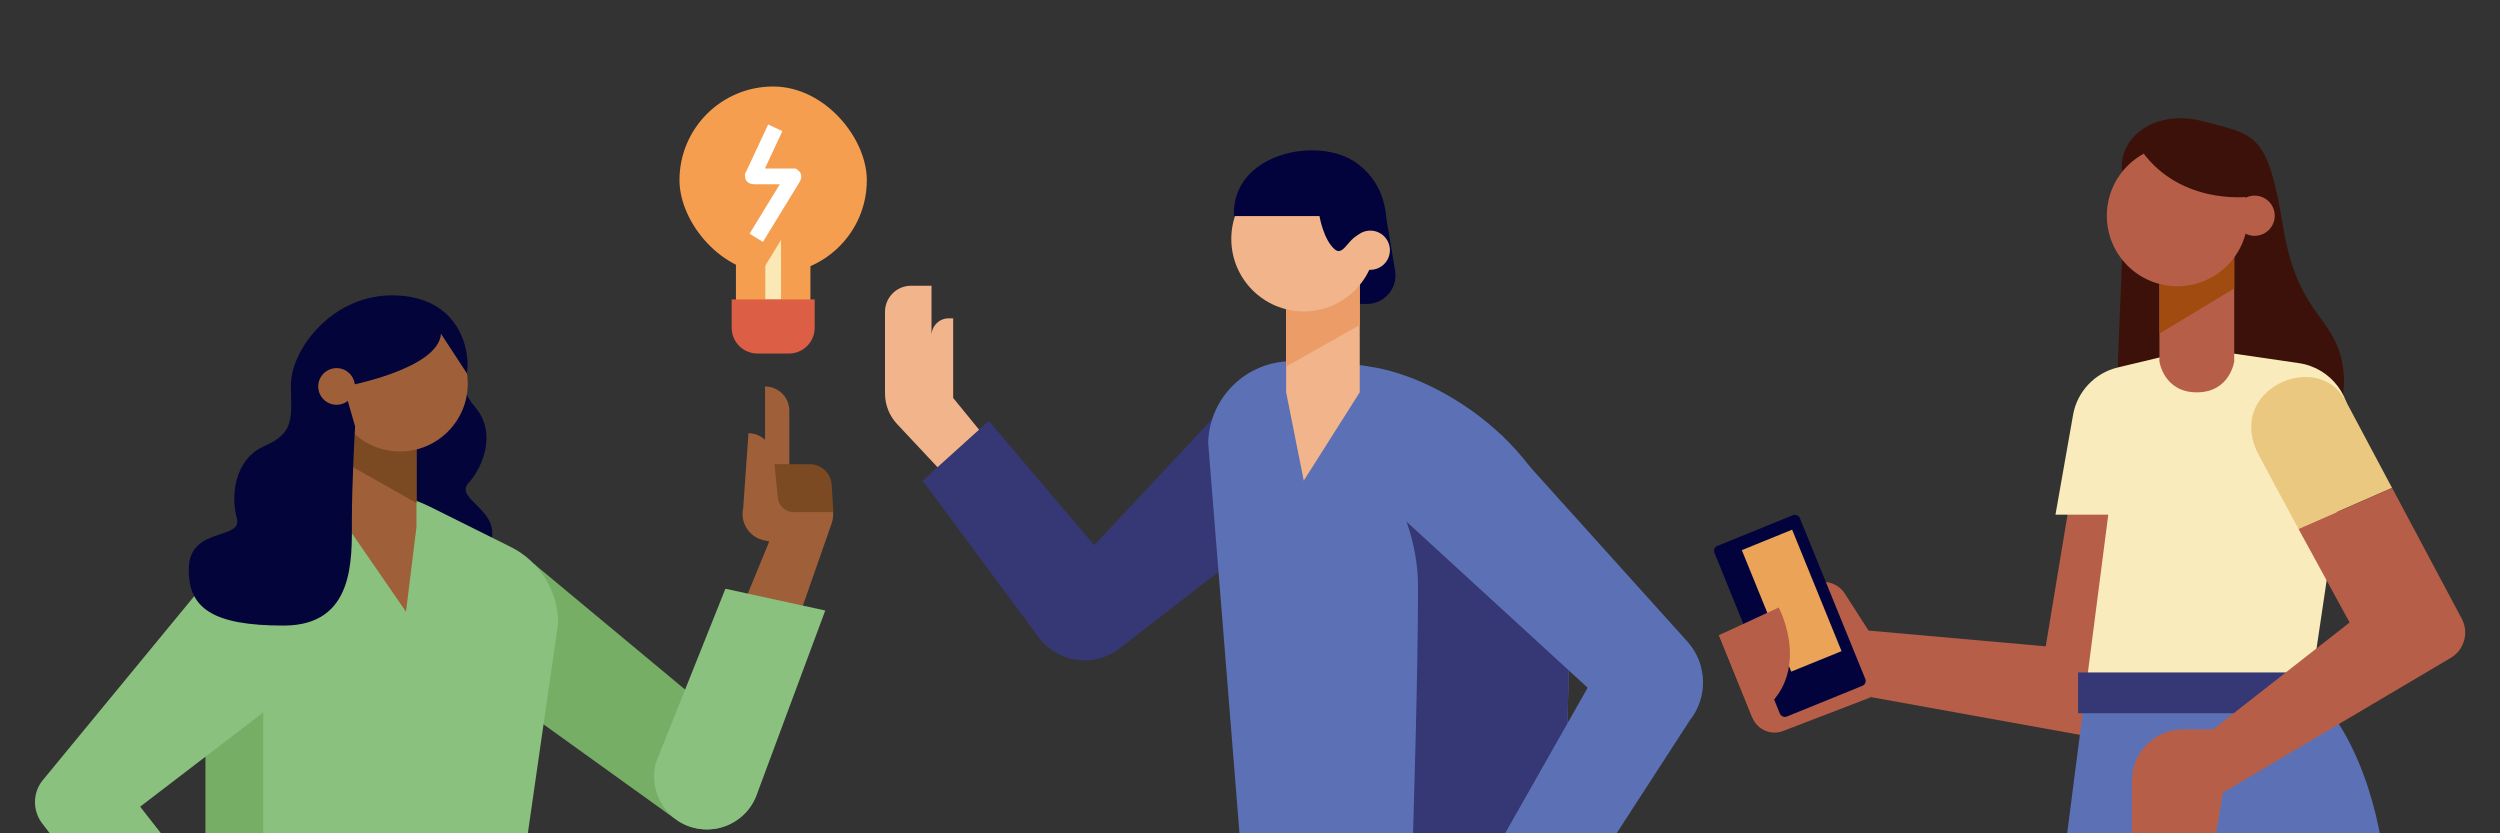 <?xml version="1.0" encoding="UTF-8"?>
<svg xmlns="http://www.w3.org/2000/svg" xmlns:xlink="http://www.w3.org/1999/xlink" id="a" width="480" height="160" viewBox="0 0 480 160">
  <rect x="0" y="0" width="480" height="160" fill="#333333" stroke="none"/>
  <defs>
    <clipPath id="b">
      <rect x="1.16" width="479.23" height="160" fill="none"></rect>
    </clipPath>
  </defs>
  <rect x="-.39" width="480.78" height="160" rx="9.07" ry="9.07" fill="#fff" opacity="0"></rect>
  <g clip-path="url(#b)">
    <path d="m398.71,88.28l-5.93,35.82-34.02-3.03-4.57-7.12c-1.14-1.77-3.3-2.6-5.33-2.04l-2.53.7,12.92,21.24,47.89,8.65,9.67-54.23h-18.1Z" fill="#b75e48"></path>
    <path d="m408.03,35.19c-2.98-7.31,4.6-14.62,14.89-11.92,10.29,2.71,12.46,2.17,15.44,20.31,2.98,18.14,10.83,17.06,11.64,28.43.81,11.37-7.85,10.02-22.48,10.02h-21.39l1.9-46.85Z" fill="#3c1109"></path>
    <path d="m400.66,130.79h43.18l7.16-48.13c.93-6.23-3.38-12.03-9.62-12.94l-19.45-2.84-15.34,3.68c-4.41,1.06-7.77,4.63-8.56,9.09l-3.38,19.17h10.14l-4.13,31.97Z" fill="#f9ebbc"></path>
    <path d="m446.39,135.26h-46.3l-21.97,170.11h36.82l14.04-118.4,29.02-19.13s-1.07-19.52-11.6-32.57Z" fill="#5c71b5"></path>
    <rect x="398.99" y="129.11" width="48.85" height="7.83" fill="#363775"></rect>
    <path d="m428.97,46.72v22.69s-.83,5.92-7.18,5.92-7.18-5.92-7.18-5.92v-20.82l14.35-1.87Z" fill="#b75e48"></path>
    <polygon points="414.62 64.05 428.97 55.38 428.97 46.72 414.62 48.59 414.62 64.05" fill="#a14b11"></polygon>
    <circle cx="418.05" cy="41.42" r="13.54" fill="#b75e48"></circle>
    <circle cx="432.89" cy="41.42" r="3.86" fill="#b75e48"></circle>
    <path d="m410.47,27.88c7.31,11.64,21.12,9.91,21.12,9.91,0,0,.3-10.57-9.91-11.8-10.21-1.23-11.21,1.9-11.21,1.9Z" fill="#3c1109"></path>
    <path d="m441.32,101.54c-2.98-5.49-5.93-10.95-7.67-14.25-6.55-12.48,11.38-20.41,16.74-10.3l8.88,16.68-17.96,7.87Z" fill="#eac87f"></path>
    <path d="m459.28,93.67l13.38,25.13c1.4,2.63.51,5.9-2.03,7.46l-43.84,25.93-1.04,6.39c-.48,2.97-3.05,5.16-6.06,5.16h-10.37v-13.83c0-5.46,4.42-9.88,9.88-9.88h5.72l26.21-20.51s-4.95-9.03-9.81-17.96l17.96-7.87Z" fill="#b75e48"></path>
    <path d="m359.24,133.86l-16.88,6.49c-2.33.9-4.96-.24-5.9-2.56l-6.42-15.83,9.54-3.69,14.11,1.14,5.54,14.44Z" fill="#b75e48"></path>
    <rect x="334.8" y="100.53" width="17.7" height="35.37" rx="1" ry="1" transform="translate(-19.21 138.26) rotate(-22.14)" fill="#02033d"></rect>
    <rect x="338.79" y="102.71" width="10.43" height="25.18" transform="translate(-18.09 138.17) rotate(-22.14)" fill="#eba358"></rect>
    <path d="m336.46,137.79l-6.42-15.83,11.48-5.32s7.32,13.79-5.06,21.15Z" fill="#b75e48"></path>
    <path d="m193.82,89.65l-10.81-13.24v-15.29s-.86,0-.86,0c-1.82,0-3.3,1.48-3.3,3.3h0s0-9.56,0-9.56h-3.92c-2.77,0-5.01,2.24-5.01,5.01v15.67c0,2.19.83,4.3,2.33,5.89l14.51,15.49" fill="#f1b48b"></path>
    <path d="m177.13,92.28l22.27,30.06c3.67,4.96,10.7,5.93,15.58,2.15l31.71-24.56-7.3-26.6-29.29,31.34-20.25-23.86-12.72,11.48Z" fill="#363775"></path>
    <path d="m299.53,176.63s1.93-42.45,1.93-64.97-22.16-38.26-37.29-41.07c-5.52-1.03-11.24-1.3-16.29-1.24-8.66.1-15.69,7.01-15.91,15.67l7.03,87.71,60.55,3.9Z" fill="#5c71b5"></path>
    <path d="m272.26,112.95c0,15.35-.8,43.67-1.43,62.06l28.7,1.61s1.93-42.45,1.93-64.97c0-3.69-.6-7.19-1.66-10.49l-29.75-1.01c1.42,3.99,2.22,8.27,2.22,12.79Z" fill="#363775"></path>
    <path d="m252.11,58.36h10.32c3.41,0,5.99-3.06,5.43-6.42l-2.03-12.03-20.29-.87,1.26,14.46c.24,2.75,2.55,4.87,5.31,4.87Z" fill="#02033d"></path>
    <polygon points="261.07 75.32 261.07 54.42 246.94 56.15 246.94 75.32 250.32 92.28 261.07 75.32" fill="#f1b48b"></polygon>
    <polygon points="246.94 70.38 261.07 62.4 261.07 54.42 246.94 56.15 246.94 70.38" fill="#ec9d67"></polygon>
    <circle cx="250.32" cy="45.88" r="13.91" fill="#f1b48b"></circle>
    <path d="m265.98,45.51s1.89-8.87-5.53-14.22c-7.42-5.35-24.05-1.81-23.54,10.2h16.43s.75,4.51,2.91,6.37,3.01-4.57,7.09-2.56" fill="#02033d"></path>
    <path d="m260.44,45.38c1.47-1.47,3.85-1.47,5.32,0,1.47,1.47,1.47,3.85,0,5.32-1.47,1.47-3.85,1.47-5.32,0" fill="#f1b48b"></path>
    <path d="m288.21,83.47l35.79,39.74c3.8,4.25,4,10.61.46,15.08l-29.72,45.85-15.16-7.56,25.25-44.54-34.79-31.89,18.17-16.68Z" fill="#5c71b5"></path>
    <path d="m102.45,108.2l39.66,32.99c3.79,3.08,4.85,8.43,2.53,12.72h0c-2.92,5.39-9.9,7-14.88,3.42l-36.22-26.03,8.91-23.11Z" fill="#76ae66"></path>
    <path d="m89.2,71.93c-.47,1.95-.06,3.8,2.08,6.31,4.07,4.79,1.56,11.3-1.34,14.52-2.9,3.22,7.13,5.3,3.95,12.28-3.18,6.99-8.87,7.8-20.81,1.85-11.94-5.95-5.92-16.84-2.66-23.39,1.84-3.68,3.93-8.32,5.41-11.66l13.37.09Z" fill="#03043a"></path>
    <path d="m60.07,97.23l-11.45,5.66c-5.59,2.77-9.13,8.46-9.13,14.7v49.18c0,2.19.55,4.35,1.6,6.27l2.65,4.86h50.72s2.9-3.42,2.9-3.42c2.01-2.37,3.12-5.37,3.12-8.48l6.67-46.31c0-6.22-3.52-11.91-9.09-14.68l-15.57-7.75c-7.06-3.51-15.35-3.52-22.42-.03Z" fill="#8bc17e"></path>
    <path d="m48.62,102.89l11.45-5.66c4.11-2.04,8.64-2.87,13.11-2.53-.32.14-.64.28-.95.44l-12.06,5.97c-5.89,2.91-9.62,8.92-9.62,15.49v51.82c0,2.31.58,4.58,1.69,6.61l1.57,2.89h-10.06s-2.65-4.86-2.65-4.86c-1.05-1.92-1.6-4.08-1.6-6.27v-49.18c0-6.24,3.54-11.93,9.13-14.7Z" fill="#76ae66"></path>
    <polygon points="77.95 117.45 66.74 101.2 66.74 81.65 79.96 83.27 79.96 101.2 77.95 117.45" fill="#9f5f39"></polygon>
    <polygon points="79.96 96.58 66.74 89.11 66.74 81.65 79.96 83.27 79.96 96.58" fill="#7c4a22"></polygon>
    <circle cx="76.8" cy="73.67" r="13.01" fill="#9f5f39"></circle>
    <path d="m42.45,108.2l-34.4,41.79c-1.76,2.36-1.78,5.59-.05,7.97l25.11,32.7,13.46-10.63-19.66-25.15,31-23.73-15.46-22.94Z" fill="#8bc17e"></path>
    <path d="m89.64,71.67c.74-4.28-1.31-14.49-13.58-14.95-12.27-.45-20.2,10.49-20.2,17.15,0,6.02.92,9.19-4.99,11.72s-6.58,9.63-5.4,13.9c1.19,4.27-8.94,1.6-9.21,9.44-.28,7.84,4.56,11.18,18.2,11.18,13.64,0,13.1-12.72,13.1-20.19,0-7.47.62-18.06.62-18.06l-2.2-7.62s18.18-3.24,18.69-10.16l4.96,7.59Z" fill="#03043a"></path>
    <circle cx="64.62" cy="74.2" r="3.52" fill="#9f5f39"></circle>
    <path d="m146.89,90.91v-16.71h0c2.57,0,4.66,2.08,4.66,4.66v13.14" fill="#9f5f39"></path>
    <path d="m154.8,93.49l-5.39-.14-1.01-6.11c-.38-2.31-2.35-4.02-4.69-4.07h0s-1.02,14.42-1.02,14.42c-.61,2.78,1.16,5.53,3.94,6.13l1.07.23-8.43,20.53,11.16,2.43,9.24-26.39c1.19-3.39-1.27-6.95-4.86-7.04Z" fill="#9f5f39"></path>
    <path d="m148.71,89.12h6.75c2.23,0,4.08,1.74,4.22,3.97l.33,5.24h-7.64c-1.57,0-2.88-1.19-3.03-2.75l-.64-6.46Z" fill="#7c4a22"></path>
    <path d="m158.45,117.22l-13.07,35.14c-1.57,4.62-6.21,7.48-11.05,6.79h0c-6.07-.86-10.01-6.85-8.38-12.76l13.33-33.35,19.18,4.18Z" fill="#8bc17e"></path>
  </g>
  <rect x="130.46" y="16.61" width="35.97" height="35.97" rx="17.99" ry="17.99" fill="#f69e50"></rect>
  <rect x="141.3" y="45.25" width="14.3" height="14.3" fill="#f69e50"></rect>
  <line x1="148.45" y1="44.66" x2="148.45" y2="57.49" fill="none" stroke="#fae9b7" stroke-miterlimit="10" stroke-width="3.01"></line>
  <polygon points="144.66 48.83 151.87 37.05 154.11 39.28 146.9 51.07 144.66 48.83" fill="#f69e50"></polygon>
  <path d="m148.85,24.54l-4.32,9.25s0,.08.05.08h7.73s.07.05.05.08l-7.16,11.71" fill="none" stroke="#fff" stroke-miterlimit="10" stroke-width="3.01"></path>
  <path d="m140.48,57.49h15.94v5.44c0,2.73-2.22,4.95-4.95,4.95h-6.04c-2.73,0-4.95-2.22-4.95-4.95v-5.44h0Z" fill="#dc5f45"></path>
</svg>
